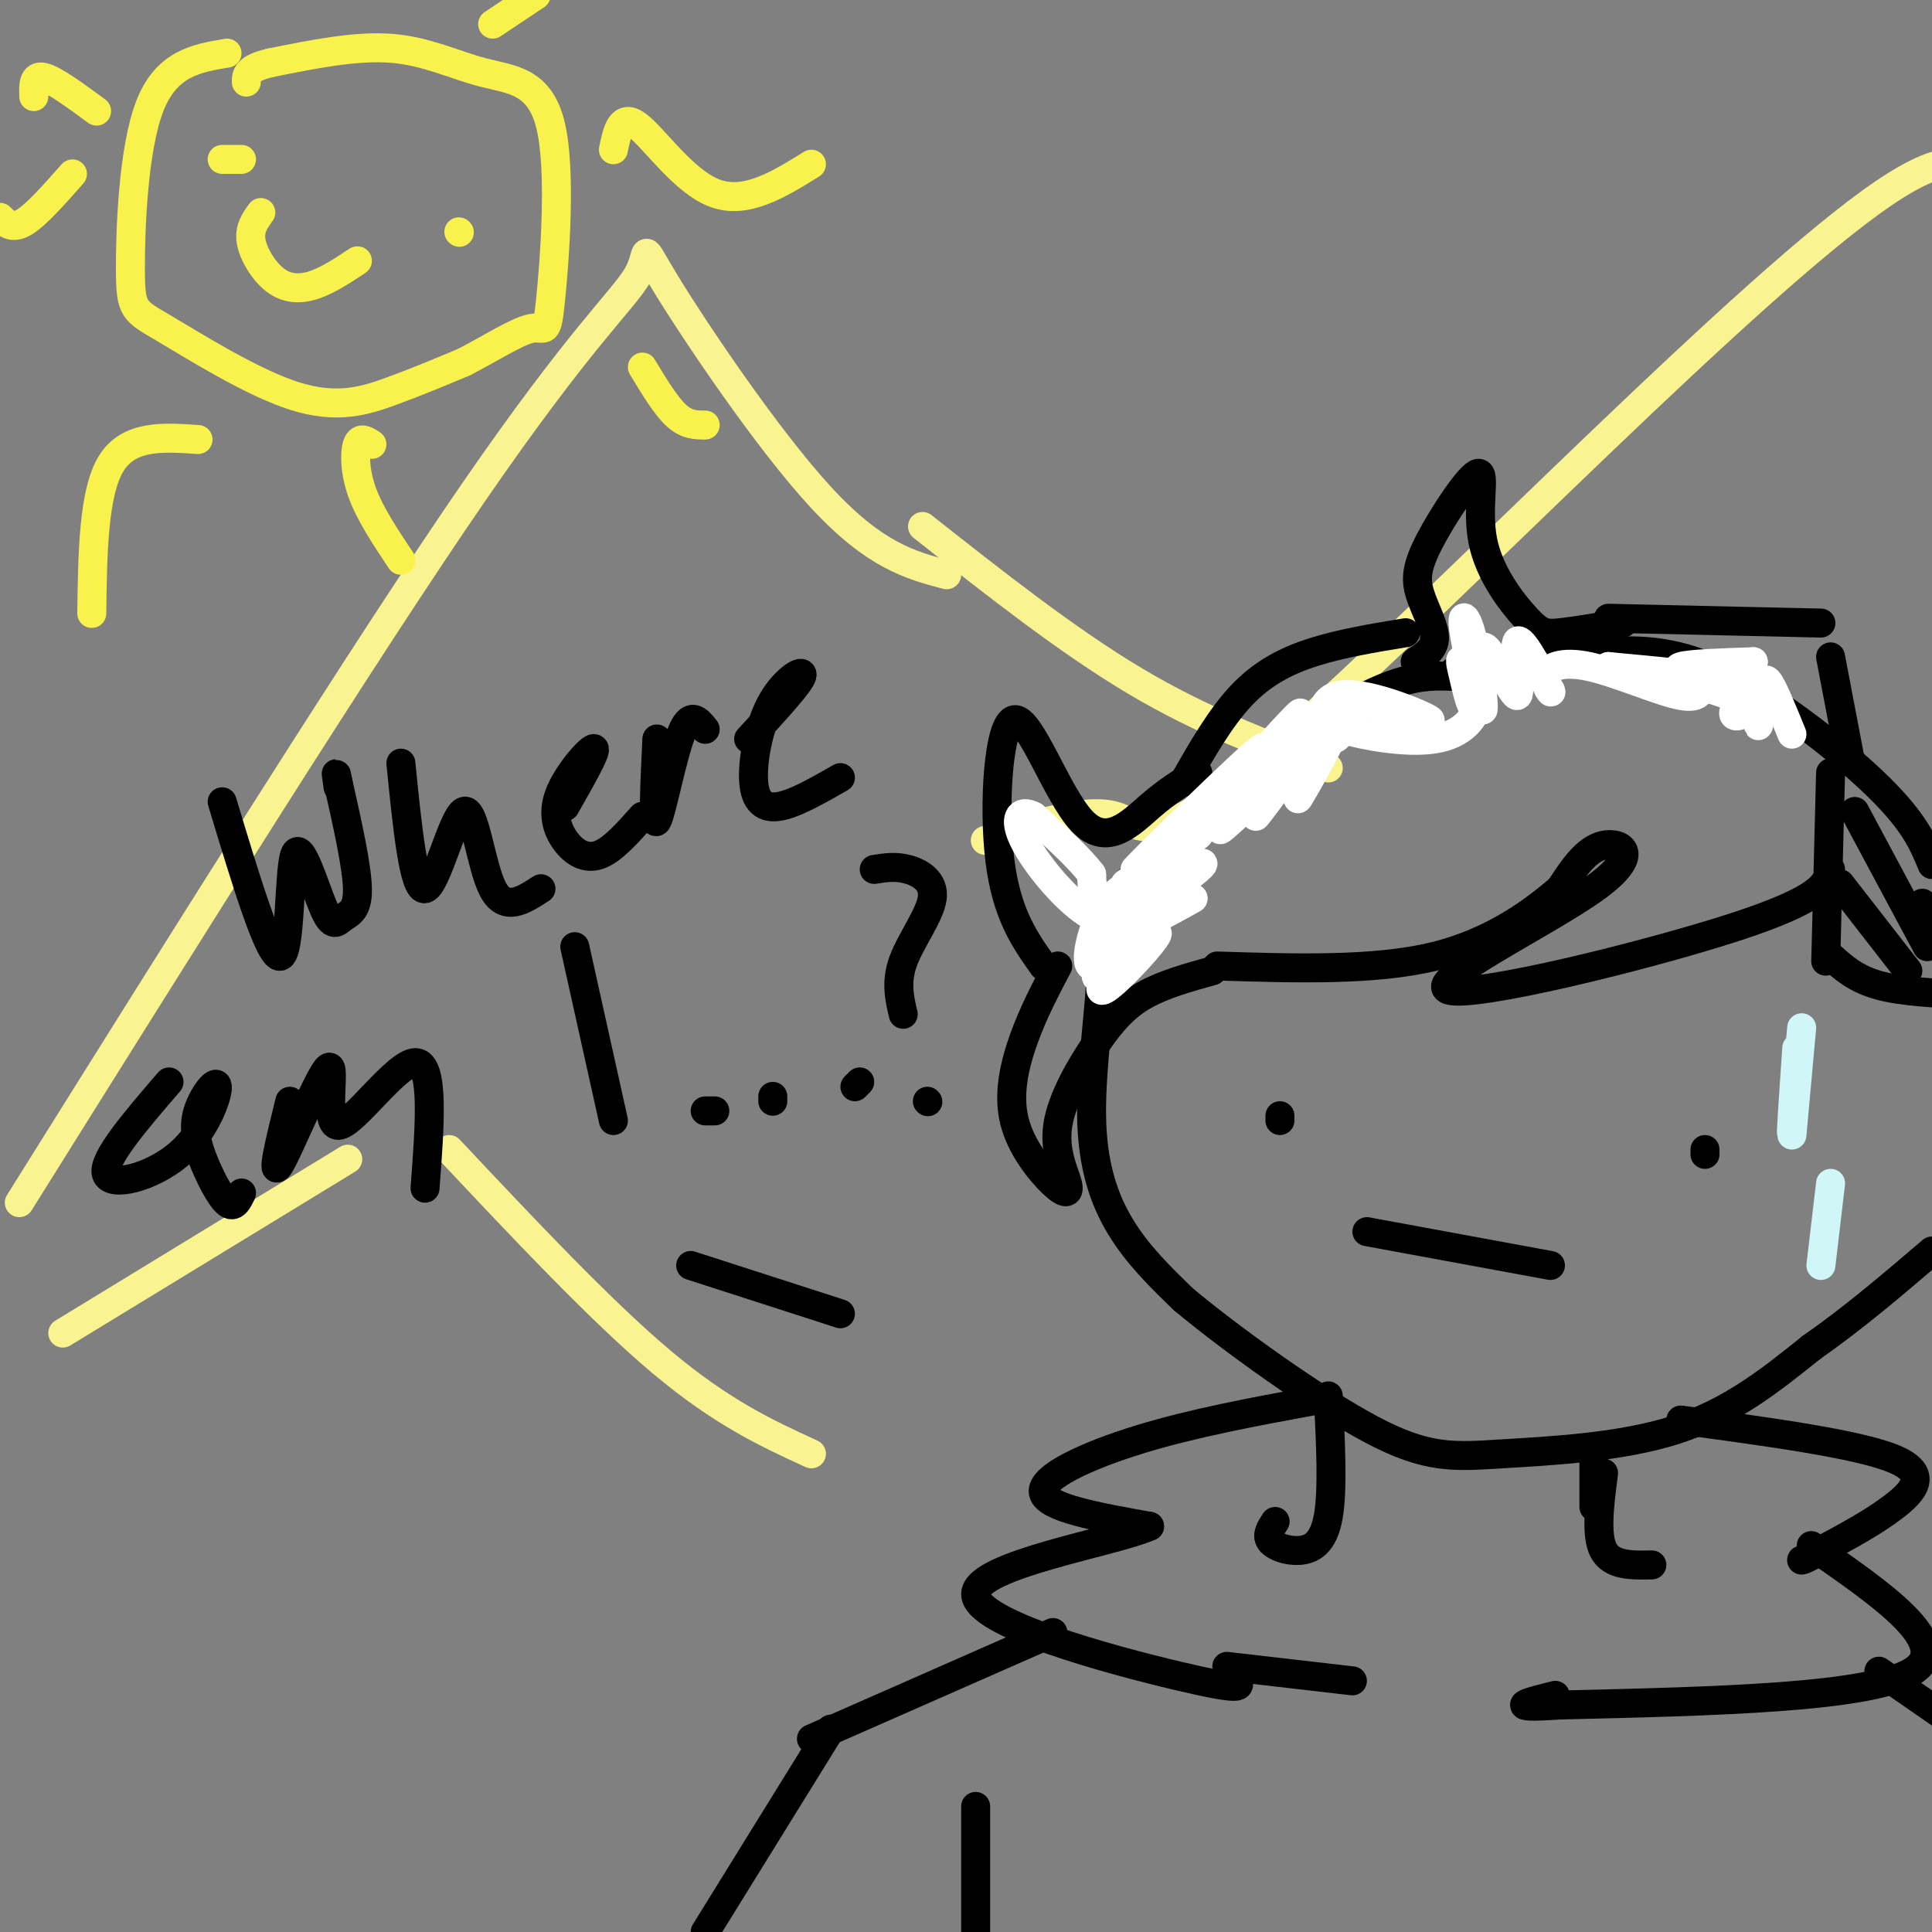 <svg viewBox='0 0 400 400' version='1.1' xmlns='http://www.w3.org/2000/svg' xmlns:xlink='http://www.w3.org/1999/xlink'><rect x="0" y="0" width="400" height="400" fill="#808080" stroke="none"/><g fill='none' stroke='#F9F490' stroke-width='6' stroke-linecap='round' stroke-linejoin='round'><path d='M4,249c35.847,-57.298 71.694,-114.596 94,-147c22.306,-32.404 31.072,-39.912 34,-45c2.928,-5.088 0.019,-7.754 6,2c5.981,9.754 20.852,31.930 32,44c11.148,12.070 18.574,14.035 26,16'/><path d='M204,174c10.488,-3.440 20.976,-6.881 27,-5c6.024,1.881 7.583,9.083 39,-19c31.417,-28.083 92.690,-91.452 120,-110c27.310,-18.548 20.655,7.726 14,34'/><path d='M191,109c15.000,11.833 30.000,23.667 44,32c14.000,8.333 27.000,13.167 40,18'/><path d='M13,276c0.000,0.000 59.000,-36.000 59,-36'/><path d='M93,238c15.750,16.750 31.500,33.500 44,44c12.500,10.500 21.750,14.750 31,19'/></g>
<g fill='none' stroke='#000000' stroke-width='6' stroke-linecap='round' stroke-linejoin='round'><path d='M314,141c-4.393,-0.426 -8.785,-0.851 -14,-1c-5.215,-0.149 -11.251,-0.020 -24,8c-12.749,8.020 -32.209,23.931 -41,33c-8.791,9.069 -6.913,11.297 -7,19c-0.087,7.703 -2.139,20.882 -2,31c0.139,10.118 2.468,17.177 6,23c3.532,5.823 8.266,10.412 13,15'/><path d='M245,269c9.692,8.107 27.423,20.874 39,27c11.577,6.126 17.002,5.611 27,5c9.998,-0.611 24.571,-1.317 36,-5c11.429,-3.683 19.715,-10.341 28,-17'/><path d='M375,279c8.833,-6.167 16.917,-13.083 25,-20'/><path d='M399,189c0.000,0.000 -1.000,-2.000 -1,-2'/><path d='M301,139c10.482,-1.667 20.964,-3.333 30,-4c9.036,-0.667 16.625,-0.333 27,5c10.375,5.333 23.536,15.667 31,23c7.464,7.333 9.232,11.667 11,16'/><path d='M265,231c0.000,0.000 0.000,1.000 0,1'/><path d='M353,238c0.000,0.000 0.000,1.000 0,1'/><path d='M283,255c0.000,0.000 38.000,7.000 38,7'/><path d='M379,160c0.000,0.000 -1.000,39.000 -1,39'/><path d='M379,198c2.583,2.333 5.167,4.667 10,6c4.833,1.333 11.917,1.667 19,2'/><path d='M381,183c0.000,0.000 14.000,18.000 14,18'/><path d='M384,168c0.000,0.000 15.000,28.000 15,28'/><path d='M379,180c-0.893,3.049 -1.786,6.099 -20,12c-18.214,5.901 -53.748,14.654 -59,13c-5.252,-1.654 19.778,-13.715 30,-21c10.222,-7.285 5.635,-9.796 2,-9c-3.635,0.796 -6.317,4.898 -9,9'/><path d='M323,184c-5.178,4.422 -13.622,10.978 -26,14c-12.378,3.022 -28.689,2.511 -45,2'/><path d='M251,201c-5.045,1.404 -10.091,2.809 -14,5c-3.909,2.191 -6.682,5.169 -10,10c-3.318,4.831 -7.181,11.517 -8,17c-0.819,5.483 1.405,9.765 2,12c0.595,2.235 -0.438,2.424 -3,0c-2.562,-2.424 -6.651,-7.460 -8,-13c-1.349,-5.540 0.043,-11.583 2,-17c1.957,-5.417 4.478,-10.209 7,-15'/><path d='M216,200c-3.815,-5.365 -7.630,-10.730 -9,-22c-1.370,-11.270 -0.295,-28.443 3,-29c3.295,-0.557 8.810,15.504 14,21c5.190,5.496 10.054,0.427 14,-3c3.946,-3.427 6.973,-5.214 10,-7'/><path d='M245,162c3.822,-6.689 7.644,-13.378 12,-18c4.356,-4.622 9.244,-7.178 15,-9c5.756,-1.822 12.378,-2.911 19,-4'/><path d='M293,137c2.007,-1.292 4.015,-2.585 4,-5c-0.015,-2.415 -2.051,-5.954 -3,-9c-0.949,-3.046 -0.809,-5.599 2,-11c2.809,-5.401 8.289,-13.649 10,-14c1.711,-0.351 -0.345,7.195 1,14c1.345,6.805 6.093,12.871 9,16c2.907,3.129 3.973,3.323 7,3c3.027,-0.323 8.013,-1.161 13,-2'/><path d='M333,128c0.000,0.000 44.000,1.000 44,1'/><path d='M379,136c0.000,0.000 4.000,21.000 4,21'/><path d='M275,289c0.494,9.738 0.988,19.476 0,25c-0.988,5.524 -3.458,6.833 -6,7c-2.542,0.167 -5.155,-0.810 -6,-2c-0.845,-1.190 0.077,-2.595 1,-4'/><path d='M330,303c0.000,0.000 0.000,9.000 0,9'/><path d='M332,305c-0.833,6.417 -1.667,12.833 0,16c1.667,3.167 5.833,3.083 10,3'/><path d='M272,290c-12.489,2.311 -24.978,4.622 -36,8c-11.022,3.378 -20.578,7.822 -20,11c0.578,3.178 11.289,5.089 22,7'/><path d='M238,316c-7.095,3.250 -35.833,7.875 -36,14c-0.167,6.125 28.238,13.750 42,17c13.762,3.250 12.881,2.125 12,1'/><path d='M254,345c0.000,0.000 26.000,3.000 26,3'/><path d='M348,294c18.244,2.467 36.489,4.933 44,8c7.511,3.067 4.289,6.733 0,10c-4.289,3.267 -9.644,6.133 -15,9'/><path d='M377,321c-3.167,1.833 -3.583,1.917 -4,2'/><path d='M375,320c14.833,10.250 29.667,20.500 21,26c-8.667,5.500 -40.833,6.250 -73,7'/><path d='M323,353c-12.333,0.833 -6.667,-0.583 -1,-2'/><path d='M218,338c0.000,0.000 -50.000,22.000 -50,22'/><path d='M172,358c0.000,0.000 -26.000,42.000 -26,42'/><path d='M389,346c0.000,0.000 13.000,9.000 13,9'/><path d='M202,374c0.000,0.000 0.000,27.000 0,27'/><path d='M46,166c4.890,16.217 9.779,32.434 12,32c2.221,-0.434 1.772,-17.520 3,-21c1.228,-3.480 4.133,6.644 6,11c1.867,4.356 2.695,2.942 4,2c1.305,-0.942 3.087,-1.412 3,-6c-0.087,-4.588 -2.044,-13.294 -4,-22'/><path d='M70,162c-0.667,-3.500 -0.333,-1.250 0,1'/><path d='M83,158c1.327,13.274 2.655,26.548 5,26c2.345,-0.548 5.708,-14.917 8,-16c2.292,-1.083 3.512,11.119 6,16c2.488,4.881 6.244,2.440 10,0'/><path d='M117,167c3.317,-5.825 6.635,-11.649 6,-12c-0.635,-0.351 -5.222,4.772 -7,9c-1.778,4.228 -0.748,7.561 1,10c1.748,2.439 4.214,3.982 7,3c2.786,-0.982 5.893,-4.491 9,-8'/><path d='M136,153c-0.444,9.156 -0.889,18.311 0,17c0.889,-1.311 3.111,-13.089 5,-18c1.889,-4.911 3.444,-2.956 5,-1'/><path d='M155,153c5.188,-5.633 10.376,-11.266 11,-13c0.624,-1.734 -3.317,0.432 -6,5c-2.683,4.568 -4.107,11.537 -4,16c0.107,4.463 1.745,6.418 5,6c3.255,-0.418 8.128,-3.209 13,-6'/><path d='M35,224c-6.918,8.034 -13.836,16.068 -13,19c0.836,2.932 9.428,0.760 15,-4c5.572,-4.760 8.126,-12.110 8,-14c-0.126,-1.890 -2.931,1.679 -4,5c-1.069,3.321 -0.403,6.394 1,10c1.403,3.606 3.544,7.745 5,9c1.456,1.255 2.228,-0.372 3,-2'/><path d='M60,228c-2.041,8.268 -4.083,16.536 -2,13c2.083,-3.536 8.290,-18.876 10,-20c1.710,-1.124 -1.078,11.967 2,12c3.078,0.033 12.022,-12.990 16,-13c3.978,-0.010 2.989,12.995 2,26'/><path d='M119,196c0.000,0.000 8.000,36.000 8,36'/><path d='M146,230c0.000,0.000 2.000,0.000 2,0'/><path d='M160,227c0.000,0.000 0.000,1.000 0,1'/><path d='M178,224c0.000,0.000 -1.000,1.000 -1,1'/><path d='M181,180c2.214,-0.357 4.429,-0.714 7,0c2.571,0.714 5.500,2.500 5,6c-0.500,3.500 -4.429,8.714 -6,13c-1.571,4.286 -0.786,7.643 0,11'/><path d='M192,228c0.000,0.000 0.100,0.100 0.1,0.1'/><path d='M143,262c0.000,0.000 31.000,10.000 31,10'/></g>
<g fill='none' stroke='#FFFFFF' stroke-width='6' stroke-linecap='round' stroke-linejoin='round'><path d='M232,194c5.184,-5.449 10.368,-10.897 8,-8c-2.368,2.897 -12.289,14.141 -13,16c-0.711,1.859 7.789,-5.667 11,-8c3.211,-2.333 1.134,0.526 -2,4c-3.134,3.474 -7.324,7.564 -8,7c-0.676,-0.564 2.162,-5.782 5,-11'/><path d='M233,194c-0.832,0.221 -5.414,6.272 -7,6c-1.586,-0.272 -0.178,-6.867 2,-11c2.178,-4.133 5.125,-5.805 5,-5c-0.125,0.805 -3.321,4.087 -5,4c-1.679,-0.087 -1.839,-3.544 -2,-7'/><path d='M226,181c-2.333,-3.167 -7.167,-7.583 -12,-12'/><path d='M214,169c-2.938,-1.604 -4.282,0.384 -2,5c2.282,4.616 8.191,11.858 13,15c4.809,3.142 8.517,2.183 12,1c3.483,-1.183 6.742,-2.592 10,-4'/><path d='M247,186c-3.752,2.240 -18.132,9.841 -17,8c1.132,-1.841 17.778,-13.122 19,-15c1.222,-1.878 -12.979,5.648 -14,5c-1.021,-0.648 11.137,-9.471 13,-11c1.863,-1.529 -6.568,4.235 -15,10'/><path d='M233,183c5.322,-4.354 26.128,-20.239 32,-24c5.872,-3.761 -3.188,4.603 -8,9c-4.812,4.397 -5.375,4.828 -3,2c2.375,-2.828 7.687,-8.914 13,-15'/><path d='M267,155c3.596,-3.716 6.085,-5.506 3,-2c-3.085,3.506 -11.744,12.307 -10,10c1.744,-2.307 13.890,-15.721 13,-15c-0.890,0.721 -14.817,15.579 -16,16c-1.183,0.421 10.376,-13.594 12,-16c1.624,-2.406 -6.688,6.797 -15,16'/><path d='M254,164c-5.574,6.115 -12.010,13.404 -8,9c4.010,-4.404 18.467,-20.500 15,-18c-3.467,2.500 -24.856,23.596 -26,25c-1.144,1.404 17.959,-16.885 24,-22c6.041,-5.115 -0.979,2.942 -8,11'/><path d='M251,169c4.566,-3.897 19.980,-19.141 21,-18c1.020,1.141 -12.356,18.667 -12,18c0.356,-0.667 14.442,-19.526 17,-21c2.558,-1.474 -6.412,14.436 -8,17c-1.588,2.564 4.206,-8.218 10,-19'/><path d='M279,146c1.168,-0.712 -0.912,7.009 -3,7c-2.088,-0.009 -4.184,-7.748 1,-9c5.184,-1.252 17.647,3.984 19,5c1.353,1.016 -8.405,-2.188 -14,-3c-5.595,-0.812 -7.027,0.768 -7,2c0.027,1.232 1.514,2.116 3,3'/><path d='M278,151c4.175,1.269 13.112,2.943 19,2c5.888,-0.943 8.727,-4.501 9,-8c0.273,-3.499 -2.020,-6.938 -3,-8c-0.980,-1.062 -0.649,0.252 0,3c0.649,2.748 1.614,6.928 2,6c0.386,-0.928 0.193,-6.964 0,-13'/><path d='M305,133c-0.728,-3.992 -2.547,-7.472 -2,-3c0.547,4.472 3.462,16.897 4,17c0.538,0.103 -1.299,-12.117 0,-13c1.299,-0.883 5.734,9.570 7,10c1.266,0.430 -0.638,-9.163 0,-11c0.638,-1.837 3.819,4.081 7,10'/><path d='M321,143c0.599,1.096 -1.403,-1.163 -1,-3c0.403,-1.837 3.210,-3.252 9,-2c5.790,1.252 14.562,5.171 19,6c4.438,0.829 4.541,-1.431 3,-3c-1.541,-1.569 -4.726,-2.448 -3,-3c1.726,-0.552 8.363,-0.776 15,-1'/><path d='M363,137c-1.250,1.000 -11.875,4.000 -13,5c-1.125,1.000 7.250,0.000 6,-1c-1.250,-1.000 -12.125,-2.000 -23,-3'/><path d='M333,138c2.105,0.537 18.868,3.379 25,6c6.132,2.621 1.633,5.022 1,4c-0.633,-1.022 2.599,-5.468 4,-5c1.401,0.468 0.972,5.848 1,7c0.028,1.152 0.514,-1.924 1,-5'/><path d='M365,145c0.156,-2.156 0.044,-5.044 1,-4c0.956,1.044 2.978,6.022 5,11'/></g>
<g fill='none' stroke='#D0F6F7' stroke-width='6' stroke-linecap='round' stroke-linejoin='round'><path d='M372,217c-0.689,10.000 -1.378,20.000 -1,17c0.378,-3.000 1.822,-19.000 2,-21c0.178,-2.000 -0.911,10.000 -2,22'/><path d='M379,245c0.000,0.000 -2.000,17.000 -2,17'/></g>
<g fill='none' stroke='#F9F24D' stroke-width='6' stroke-linecap='round' stroke-linejoin='round'><path d='M47,11c-6.280,1.050 -12.560,2.099 -16,11c-3.440,8.901 -4.041,25.653 -4,34c0.041,8.347 0.722,8.289 7,12c6.278,3.711 18.152,11.191 27,14c8.848,2.809 14.671,0.945 20,-1c5.329,-1.945 10.165,-3.973 15,-6'/><path d='M96,75c5.294,-2.693 11.028,-6.427 14,-7c2.972,-0.573 3.183,2.015 4,-6c0.817,-8.015 2.240,-26.633 0,-36c-2.240,-9.367 -8.141,-9.483 -14,-11c-5.859,-1.517 -11.674,-4.433 -19,-5c-7.326,-0.567 -16.163,1.217 -25,3'/><path d='M56,13c-5.000,1.167 -5.000,2.583 -5,4'/><path d='M46,33c0.000,0.000 4.000,0.000 4,0'/><path d='M95,48c0.000,0.000 0.100,0.100 0.1,0.1'/><path d='M54,44c-1.226,1.690 -2.452,3.381 -2,6c0.452,2.619 2.583,6.167 5,8c2.417,1.833 5.119,1.952 8,1c2.881,-0.952 5.940,-2.976 9,-5'/><path d='M127,31c0.778,-3.800 1.556,-7.600 5,-5c3.444,2.600 9.556,11.600 16,14c6.444,2.400 13.222,-1.800 20,-6'/><path d='M20,23c-4.417,-3.250 -8.833,-6.500 -11,-7c-2.167,-0.500 -2.083,1.750 -2,4'/><path d='M41,91c-7.167,-0.500 -14.333,-1.000 -18,5c-3.667,6.000 -3.833,18.500 -4,31'/><path d='M77,92c-1.200,-0.800 -2.400,-1.600 -3,0c-0.600,1.600 -0.600,5.600 1,10c1.600,4.400 4.800,9.200 8,14'/><path d='M133,76c2.417,4.000 4.833,8.000 7,10c2.167,2.000 4.083,2.000 6,2'/><path d='M15,36c-3.750,4.250 -7.500,8.500 -10,10c-2.500,1.500 -3.750,0.250 -5,-1'/><path d='M102,5c0.000,0.000 9.000,-6.000 9,-6'/></g>
</svg>